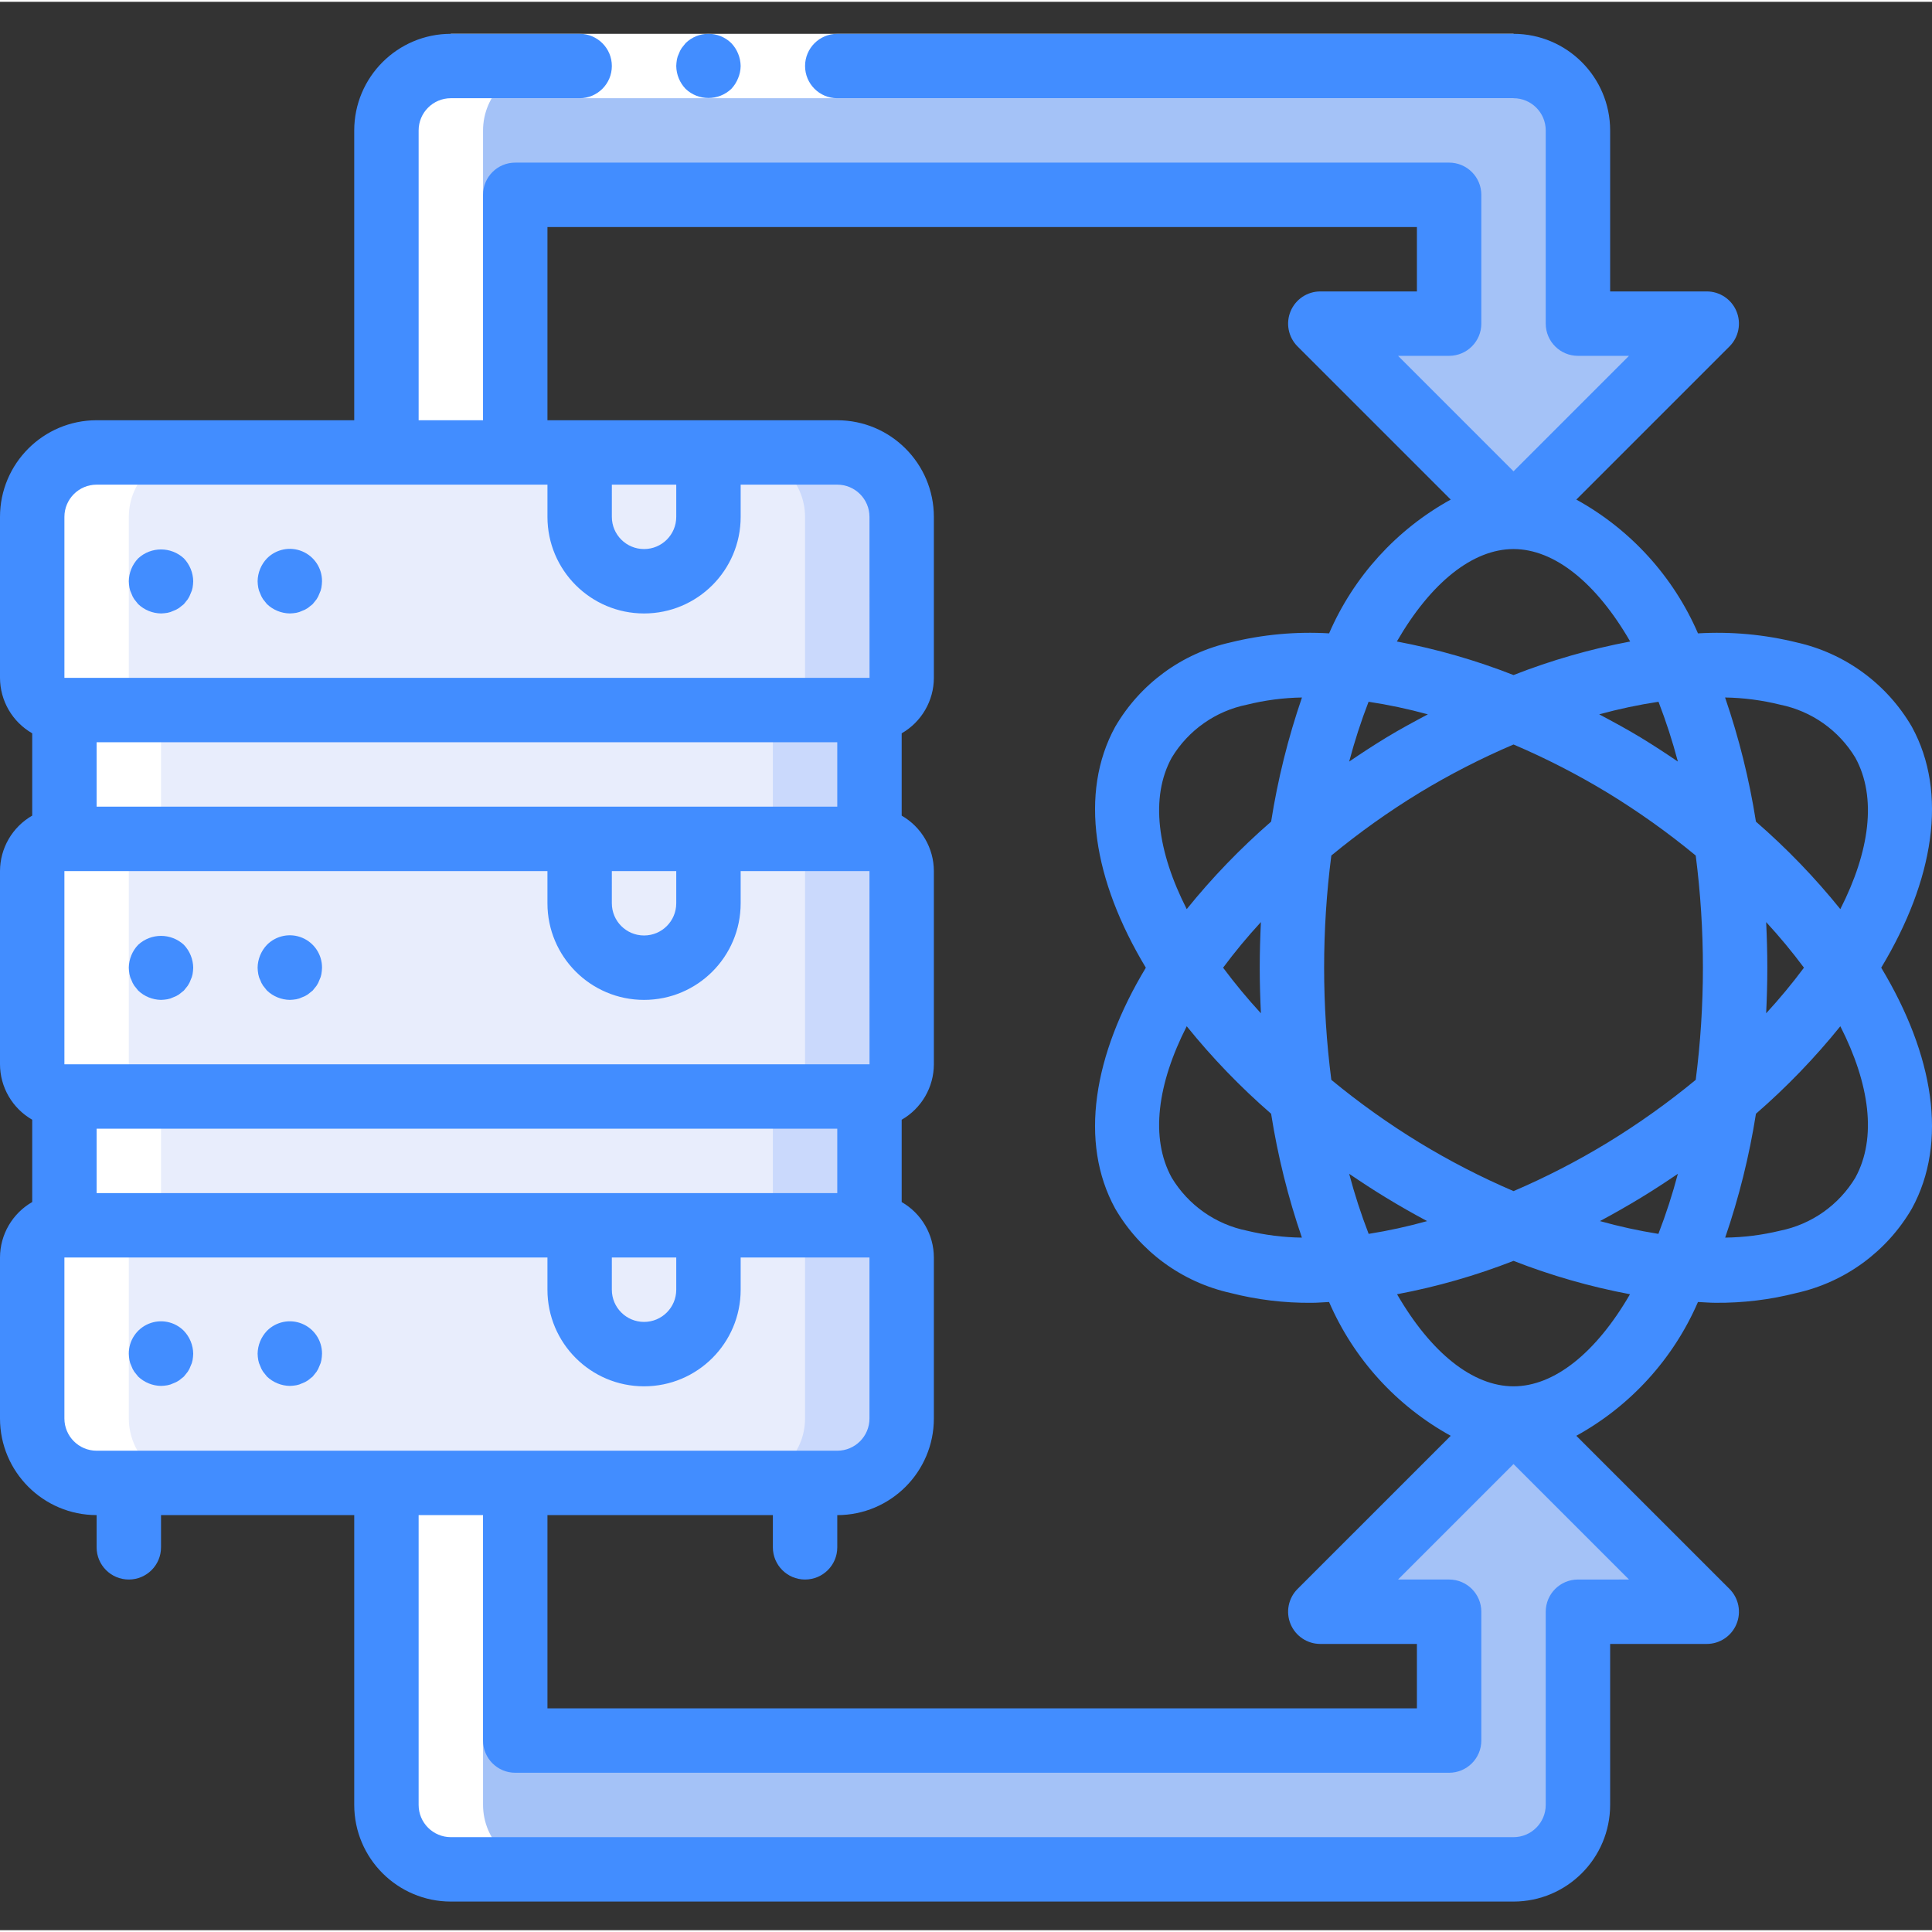 <svg height="511pt" viewBox="0 -8 511.959 511" width="511pt" xmlns="http://www.w3.org/2000/svg"><rect x="0" y="-8" width="511.959" height="511" fill="#333333" stroke="none"/><path d="m17.066 171.145h213.332v51.203h-213.332zm0 0" fill="#cad9fc"/><path d="m17.066 273.547h213.332v51.199h-213.332zm0 0" fill="#cad9fc"/><path d="m17.066 171.145h187.734v51.203h-187.734zm0 0" fill="#e8edfc"/><path d="m17.066 273.547h187.734v51.199h-187.734zm0 0" fill="#e8edfc"/><path d="m379.734 77.281h-19.566c-1.727 0-3.281 1.039-3.941 2.633-.66 1.594-.297 3.43.926 4.648l43.914 43.918 43.918-43.918c1.219-1.219 1.582-3.055.922-4.648s-2.215-2.633-3.941-2.633h-19.566c-2.355 0-4.266-1.91-4.266-4.27v-46.934c-.027-9.414-7.652-17.039-17.066-17.066h-281.602c-9.414.027-17.039 7.652-17.066 17.066v93.867h34.137v-76.801h247.465v29.867c0 2.359-1.91 4.27-4.266 4.27zm0 0" fill="#a4c2f7"/><path d="m422.398 418.613h19.566c1.727 0 3.281-1.039 3.941-2.633.66-1.598.297-3.43-.922-4.652l-43.918-43.914-43.914 43.914c-1.223 1.223-1.586 3.055-.926 4.652.66 1.594 2.215 2.633 3.941 2.633h19.566c2.355 0 4.266 1.91 4.266 4.266v29.867h-247.465v-85.332h-34.137v102.398c.027 9.414 7.652 17.039 17.066 17.066h281.602c9.414-.027 17.039-7.652 17.066-17.066v-46.934c0-2.355 1.91-4.266 4.266-4.266zm0 0" fill="#a4c2f7"/><path d="m238.934 128.48v42.664c-.016 4.707-3.828 8.52-8.535 8.535h-213.332c-4.707-.016-8.52-3.828-8.531-8.535v-42.664c.027-9.414 7.652-17.039 17.066-17.066h196.266c9.414.027 17.039 7.652 17.066 17.066zm0 0" fill="#cad9fc"/><path d="m238.934 324.746v42.668c-.027 9.414-7.652 17.039-17.066 17.066h-196.266c-9.414-.027-17.039-7.652-17.066-17.066v-42.668c.012-4.707 3.824-8.52 8.531-8.535h213.332c4.707.016 8.52 3.828 8.535 8.535zm0 0" fill="#cad9fc"/><path d="m17.066 213.812h213.332c4.715 0 8.535 3.82 8.535 8.535v51.199c0 4.711-3.82 8.531-8.535 8.531h-213.332c-4.711 0-8.531-3.82-8.531-8.531v-51.199c0-4.715 3.82-8.535 8.531-8.535zm0 0" fill="#cad9fc"/><path d="m213.332 128.48v42.664c-.012 4.707-3.824 8.52-8.531 8.535h-187.734c-4.707-.016-8.52-3.828-8.531-8.535v-42.664c.027-9.414 7.652-17.039 17.066-17.066h170.664c9.414.027 17.039 7.652 17.066 17.066zm0 0" fill="#e8edfc"/><path d="m213.332 324.746v42.668c-.027 9.414-7.652 17.039-17.066 17.066h-170.664c-9.414-.027-17.039-7.652-17.066-17.066v-42.668c.012-4.707 3.824-8.52 8.531-8.535h187.734c4.707.016 8.52 3.828 8.531 8.535zm0 0" fill="#e8edfc"/><path d="m17.066 213.812h187.734c4.711 0 8.531 3.82 8.531 8.535v51.199c0 4.711-3.82 8.531-8.531 8.531h-187.734c-4.711 0-8.531-3.82-8.531-8.531v-51.199c0-4.715 3.82-8.535 8.531-8.535zm0 0" fill="#e8edfc"/><path d="m153.602 111.414h34.133v17.066c0 9.426-7.641 17.066-17.066 17.066s-17.066-7.641-17.066-17.066zm0 0" fill="#e8edfc"/><path d="m153.602 213.812h34.133v17.066c0 9.426-7.641 17.066-17.066 17.066s-17.066-7.641-17.066-17.066zm0 0" fill="#e8edfc"/><path d="m153.602 316.211h34.133v17.07c0 9.422-7.641 17.066-17.066 17.066s-17.066-7.645-17.066-17.066zm0 0" fill="#e8edfc"/><path d="m119.465 486.879h25.602c-9.414-.027-17.039-7.652-17.066-17.066v-85.332h-25.602v85.332c.027 9.414 7.652 17.039 17.066 17.066zm0 0" fill="#fff"/><path d="m102.398 26.078v85.336h25.602v-85.336c.027-9.414 7.652-17.039 17.066-17.066h-25.602c-9.414.027-17.039 7.652-17.066 17.066zm0 0" fill="#fff"/><path d="m25.602 384.48h25.598c-9.414-.027-17.039-7.652-17.066-17.066v-42.668c.016-4.707 3.828-8.52 8.535-8.535v-34.133c-4.707-.012-8.52-3.824-8.535-8.531v-51.199c.016-4.707 3.828-8.52 8.535-8.535v-34.133c-4.707-.016-8.52-3.828-8.535-8.535v-42.664c.027-9.414 7.652-17.039 17.066-17.066h-25.598c-9.414.027-17.039 7.652-17.066 17.066v42.664c.012 4.707 3.824 8.52 8.531 8.535v34.133c-4.707.016-8.52 3.828-8.531 8.535v51.199c.012 4.707 3.824 8.52 8.531 8.531v34.133c-4.707.016-8.52 3.828-8.531 8.535v42.668c.027 9.414 7.652 17.039 17.066 17.066zm0 0" fill="#fff"/><path d="m119.465.48h281.602v17.066h-281.602zm0 0" fill="#fff"/><g fill="#428dff"><path d="m25.602 393.012v8.535c0 4.711 3.82 8.531 8.531 8.531 4.715 0 8.535-3.82 8.535-8.531v-8.535h51.199v76.801c.016 14.133 11.469 25.586 25.598 25.602h281.602c14.133-.016 25.586-11.469 25.602-25.602v-42.668h25.598c3.453 0 6.562-2.078 7.883-5.266 1.32-3.188.59-6.859-1.848-9.301l-40.594-40.59c14.375-7.918 25.715-20.391 32.234-35.453 1.543.062 3.129.211 4.637.211 7.262.066 14.5-.809 21.535-2.613 12.84-2.879 23.895-10.98 30.512-22.355 9.621-17.582 5.816-40.672-8.125-63.832 13.941-23.16 17.75-46.25 8.125-63.828-6.617-11.375-17.672-19.477-30.512-22.359-8.555-2.109-17.375-2.922-26.168-2.402-6.523-15.062-17.863-27.535-32.238-35.453l40.594-40.59c2.438-2.441 3.168-6.109 1.848-9.297-1.32-3.191-4.43-5.27-7.883-5.27h-25.598v-42.668c-.016-14.129-11.469-25.582-25.602-25.598h-179.199c-4.715 0-8.535 3.82-8.535 8.531 0 4.715 3.82 8.535 8.535 8.535h179.199c4.711.004 8.527 3.82 8.535 8.531v51.203c0 4.711 3.82 8.531 8.531 8.531h13.535l-30.602 30.602-30.598-30.602h13.531c4.711 0 8.535-3.82 8.535-8.531v-34.137c0-4.711-3.824-8.531-8.535-8.531h-247.465c-4.715 0-8.535 3.82-8.535 8.531v59.734h-17.066v-76.801c.004-4.711 3.824-8.527 8.531-8.531h34.137c4.711 0 8.531-3.82 8.531-8.535 0-4.711-3.82-8.531-8.531-8.531h-34.137c-14.129.016-25.582 11.469-25.598 25.598v76.801h-68.266c-14.133.016-25.586 11.469-25.602 25.602v42.664c.02 6.07 3.27 11.672 8.535 14.695v21.812c-5.266 3.023-8.516 8.625-8.535 14.695v51.199c.02 6.07 3.27 11.668 8.535 14.691v21.812c-5.266 3.027-8.516 8.625-8.535 14.695v42.668c.016 14.129 11.469 25.582 25.602 25.598zm-8.535-25.598v-42.668h128v8.535c0 14.137 11.461 25.598 25.602 25.598 14.137 0 25.598-11.461 25.598-25.598v-8.535h34.133v42.668c-.004 4.707-3.82 8.527-8.531 8.531h-196.266c-4.711-.004-8.527-3.824-8.535-8.531zm0-145.066h128v8.531c0 14.141 11.461 25.602 25.602 25.602 14.137 0 25.598-11.461 25.598-25.602v-8.531h34.133l.016 51.199h-213.348zm8.535-34.137h196.266v17.07h-196.266zm136.531 34.137h17.066v8.531c0 4.715-3.82 8.535-8.531 8.535-4.715 0-8.535-3.82-8.535-8.535zm-136.531 68.266h196.266v17.066h-196.266zm136.531 34.133h17.066v8.535c0 4.711-3.82 8.531-8.531 8.531-4.715 0-8.535-3.82-8.535-8.531zm256 85.332c-4.711 0-8.531 3.82-8.531 8.535v51.199c-.008 4.711-3.824 8.527-8.535 8.535h-281.602c-4.707-.008-8.527-3.824-8.531-8.535v-76.801h17.066v59.734c0 4.711 3.82 8.535 8.535 8.535h247.465c4.711 0 8.535-3.824 8.535-8.535v-34.133c0-4.715-3.824-8.535-8.535-8.535h-13.531l30.598-30.598 30.602 30.598zm-17.066-51.199c-10.762 0-21.844-8.82-30.863-24.398 10.543-1.984 20.875-4.945 30.863-8.844 9.992 3.898 20.324 6.859 30.863 8.844-9.02 15.578-20.102 24.398-30.863 24.398zm-86.598-95.414c6.758 8.375 14.238 16.133 22.363 23.184 1.758 11.16 4.484 22.145 8.156 32.828-4.906-.062-9.789-.68-14.555-1.836-8.328-1.68-15.566-6.781-19.949-14.059-5.77-10.539-3.789-24.848 3.984-40.117zm-3.984-71.156c4.383-7.277 11.621-12.375 19.949-14.059 4.77-1.184 9.66-1.824 14.574-1.902-3.68 10.703-6.414 21.711-8.176 32.895-8.125 7.055-15.605 14.812-22.363 23.184-7.773-15.27-9.754-29.578-3.984-40.117zm134.133 1.02c-3.168-2.156-6.402-4.273-9.754-6.316-3.664-2.23-7.379-4.223-11.094-6.203 5.168-1.414 10.414-2.527 15.715-3.332 2 5.188 3.715 10.477 5.133 15.852zm-18.629 8.262c8.168 4.988 15.977 10.547 23.359 16.637 2.539 19.734 2.539 39.711 0 59.441-7.383 6.09-15.191 11.652-23.359 16.641-7.992 4.863-16.32 9.156-24.918 12.844-8.602-3.688-16.93-7.98-24.926-12.844-8.168-4.988-15.977-10.551-23.359-16.641-2.543-19.73-2.543-39.707 0-59.441 7.383-6.09 15.191-11.648 23.359-16.637 7.996-4.848 16.324-9.121 24.922-12.789 8.598 3.668 16.926 7.941 24.918 12.789zm42.023 34.277c3.547 3.848 6.891 7.879 10.016 12.078-3.125 4.199-6.469 8.23-10.016 12.082.188-3.977.309-7.996.309-12.082 0-4.086-.121-8.105-.309-12.078zm-28.555 82.613c-5.223-.832-10.398-1.961-15.492-3.387 3.652-1.949 7.285-4.023 10.898-6.215 3.352-2.039 6.586-4.16 9.754-6.312-1.426 5.395-3.148 10.707-5.16 15.914zm-72.184-131.469c-3.352 2.043-6.586 4.16-9.754 6.316 1.418-5.375 3.133-10.664 5.137-15.852 5.297.805 10.543 1.918 15.711 3.336-3.715 1.977-7.43 3.969-11.094 6.199zm-33.148 48.855c-.188 3.977-.309 7.992-.309 12.078 0 4.086.121 8.109.309 12.082-3.547-3.852-6.895-7.883-10.02-12.082 3.125-4.199 6.469-8.23 10.016-12.078zm23.395 66.699c3.168 2.152 6.402 4.273 9.754 6.312 3.609 2.199 7.242 4.27 10.902 6.219-5.094 1.422-10.27 2.555-15.496 3.387-2.012-5.207-3.738-10.523-5.164-15.918zm134.133 1.016c-4.383 7.277-11.621 12.379-19.949 14.059-4.766 1.156-9.648 1.773-14.551 1.832 3.668-10.68 6.395-21.664 8.152-32.82 8.125-7.055 15.605-14.812 22.363-23.188 7.77 15.27 9.75 29.578 3.98 40.117zm-19.953-125.332c8.328 1.684 15.566 6.781 19.949 14.059 5.77 10.539 3.789 24.848-3.984 40.117-6.754-8.371-14.238-16.133-22.363-23.184-1.758-11.184-4.496-22.191-8.176-32.895 4.914.078 9.805.719 14.574 1.902zm-39.719-16.738c-10.559 1.992-20.91 4.969-30.914 8.887-10.004-3.922-20.355-6.898-30.914-8.891 9.027-15.637 20.133-24.496 30.914-24.496s21.891 8.863 30.914 24.5zm-286.914-109.832h230.398v17.066h-25.598c-3.453 0-6.562 2.078-7.883 5.27-1.32 3.188-.59 6.855 1.848 9.297l40.594 40.59c-14.375 7.922-25.711 20.391-32.23 35.449-8.797-.516-17.617.297-26.172 2.41-12.84 2.879-23.898 10.98-30.516 22.355-9.621 17.578-5.812 40.668 8.125 63.828-13.938 23.16-17.75 46.25-8.125 63.832 6.617 11.375 17.676 19.477 30.516 22.355 7.031 1.805 14.27 2.684 21.527 2.617 1.508 0 3.094-.148 4.637-.211 6.523 15.062 17.859 27.531 32.238 35.453l-40.594 40.586c-2.438 2.441-3.168 6.113-1.848 9.301s4.43 5.266 7.883 5.266h25.598v17.066h-230.398v-51.199h59.734v8.535c0 4.711 3.82 8.531 8.531 8.531 4.715 0 8.535-3.82 8.535-8.531v-8.535c14.133-.016 25.582-11.469 25.598-25.598v-42.668c-.016-6.07-3.27-11.668-8.531-14.695v-21.812c5.262-3.023 8.516-8.621 8.531-14.691v-51.199c-.016-6.07-3.27-11.672-8.531-14.695v-21.812c5.262-3.023 8.516-8.625 8.531-14.695v-42.664c-.016-14.133-11.465-25.586-25.598-25.602h-76.801zm17.066 68.266h17.066v8.535c0 4.711-3.82 8.531-8.531 8.531-4.715 0-8.535-3.82-8.535-8.531zm-145.066 8.535c.008-4.711 3.824-8.527 8.535-8.535h119.465v8.535c0 14.137 11.461 25.598 25.602 25.598 14.137 0 25.598-11.461 25.598-25.598v-8.535h25.602c4.711.008 8.527 3.824 8.531 8.535l.016 42.664h-213.348zm0 0"/><path d="m36.609 139.488c-1.562 1.633-2.445 3.797-2.477 6.059.016.57.07 1.141.172 1.707.094.535.266 1.051.512 1.535.188.543.445 1.059.77 1.535.34.426.68.855 1.023 1.281 1.637 1.555 3.797 2.441 6.059 2.473.57-.016 1.141-.07 1.707-.168.531-.098 1.051-.27 1.535-.512.543-.188 1.059-.445 1.535-.77.426-.34.852-.684 1.281-1.023.34-.426.68-.855 1.023-1.281.32-.477.582-.992.766-1.535.246-.484.418-1.004.516-1.535.098-.566.152-1.137.168-1.707-.031-2.258-.918-4.422-2.473-6.059-3.422-3.16-8.695-3.16-12.117 0zm0 0"/><path d="m70.742 139.488c-1.559 1.633-2.445 3.797-2.477 6.059.016.57.07 1.141.172 1.707.094.535.266 1.051.512 1.535.188.543.445 1.059.77 1.535.34.426.68.855 1.023 1.281 1.637 1.555 3.801 2.441 6.059 2.473.57-.016 1.141-.07 1.707-.168.531-.098 1.051-.27 1.535-.512.543-.188 1.059-.445 1.535-.77.426-.34.855-.684 1.281-1.023.34-.426.684-.855 1.023-1.281.324-.477.582-.992.77-1.535.242-.484.414-1.004.512-1.535.098-.566.152-1.137.168-1.707.02-3.469-2.059-6.602-5.258-7.93-3.203-1.332-6.891-.59-9.332 1.871zm0 0"/><path d="m36.609 241.887c-1.562 1.637-2.445 3.801-2.477 6.059.016.574.07 1.145.172 1.707.094.535.266 1.055.512 1.535.188.547.445 1.062.77 1.539.34.426.68.852 1.023 1.277 1.637 1.559 3.797 2.441 6.059 2.477.57-.016 1.141-.074 1.707-.172.531-.094 1.051-.266 1.535-.512.543-.188 1.059-.445 1.535-.77.426-.34.852-.68 1.281-1.023.34-.426.68-.852 1.023-1.277.32-.477.582-.992.766-1.539.246-.484.418-1 .516-1.535.098-.562.152-1.133.168-1.707-.031-2.258-.918-4.422-2.473-6.059-3.422-3.156-8.695-3.156-12.117 0zm0 0"/><path d="m70.742 241.887c-1.559 1.637-2.445 3.801-2.477 6.059.016.574.07 1.145.172 1.707.094.535.266 1.055.512 1.535.188.547.445 1.062.77 1.539.34.426.68.852 1.023 1.277 1.637 1.559 3.801 2.441 6.059 2.477.57-.016 1.141-.074 1.707-.172.531-.094 1.051-.266 1.535-.512.543-.188 1.059-.445 1.535-.77.426-.34.855-.68 1.281-1.023.34-.426.684-.852 1.023-1.277.324-.477.582-.992.77-1.539.242-.484.414-1 .512-1.535.098-.562.152-1.133.168-1.707.02-3.465-2.059-6.602-5.258-7.93-3.203-1.328-6.891-.59-9.332 1.871zm0 0"/><path d="m34.816 353.48c.188.543.445 1.062.77 1.535.34.43.68.855 1.023 1.281 1.637 1.559 3.797 2.441 6.059 2.477.57-.016 1.141-.074 1.707-.172.531-.094 1.051-.266 1.535-.512.543-.188 1.059-.445 1.535-.77.426-.34.852-.684 1.281-1.023.34-.426.68-.852 1.023-1.281.324-.473.582-.992.766-1.535.246-.484.418-1 .516-1.535.098-.562.152-1.133.168-1.707-.031-2.258-.918-4.422-2.473-6.059-2.441-2.461-6.129-3.203-9.332-1.871-3.203 1.328-5.281 4.465-5.262 7.93.016.574.07 1.145.172 1.707.094.535.266 1.051.512 1.535zm0 0"/><path d="m68.949 353.48c.188.543.445 1.062.77 1.535.34.43.68.855 1.023 1.281 1.637 1.559 3.801 2.441 6.059 2.477.57-.016 1.141-.074 1.707-.172.531-.094 1.051-.266 1.535-.512.543-.188 1.059-.445 1.535-.77.426-.34.855-.684 1.281-1.023.34-.426.684-.852 1.023-1.281.324-.473.582-.992.77-1.535.242-.484.414-1 .512-1.535.098-.562.152-1.133.168-1.707.02-3.465-2.059-6.602-5.258-7.93-3.203-1.332-6.891-.59-9.332 1.871-1.559 1.637-2.445 3.801-2.477 6.059.016.574.07 1.145.172 1.707.094.535.266 1.051.512 1.535zm0 0"/><path d="m181.676 2.953-1.023 1.281c-.324.477-.582.992-.77 1.535-.246.484-.418 1-.512 1.535-.098.566-.152 1.137-.172 1.707.031 2.262.918 4.426 2.477 6.059 3.395 3.223 8.719 3.223 12.117 0 .77-.816 1.379-1.77 1.793-2.816.434-1.023.668-2.125.68-3.242-.035-2.258-.918-4.422-2.473-6.059-3.367-3.297-8.754-3.297-12.117 0zm0 0"/></g></svg>